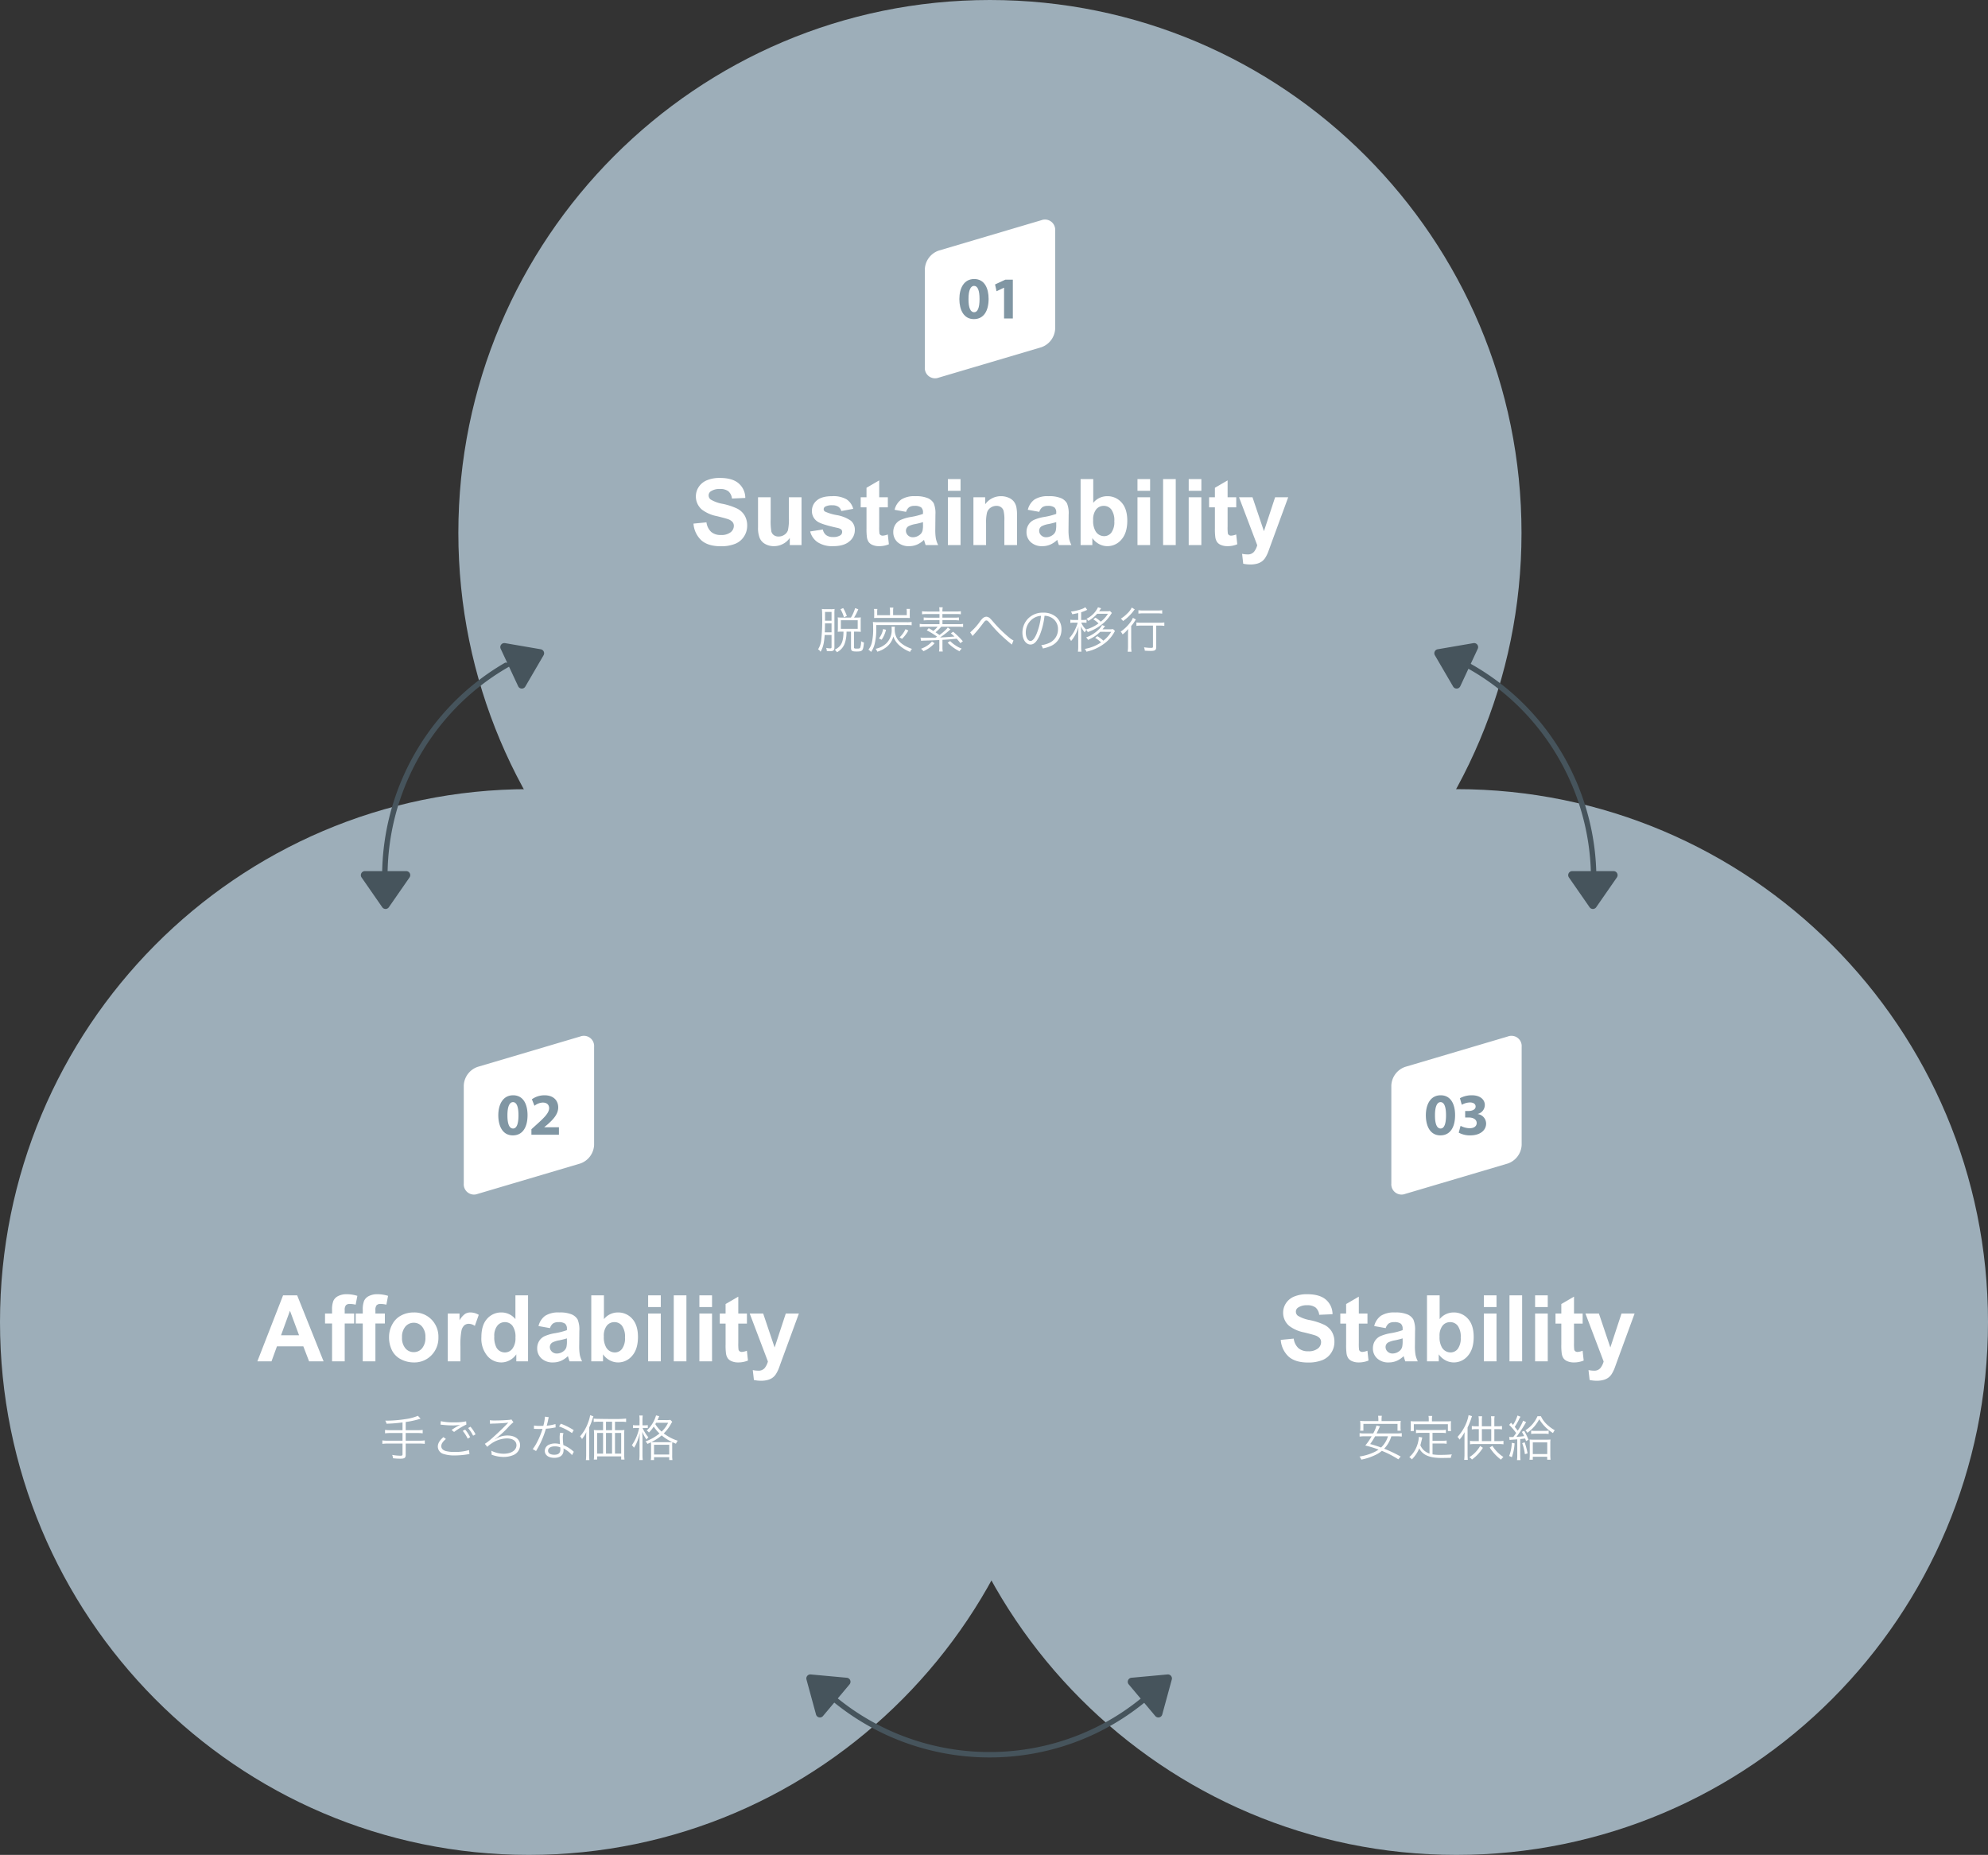 <svg xmlns="http://www.w3.org/2000/svg" width="733" height="684" viewBox="0 0 733 684"><rect x="0" y="0" width="733" height="684" fill="#333333" stroke="none"/><defs><clipPath id="a"><path data-name="長方形 14849" transform="translate(447.523 1357)" fill="#1a8aca" style="mix-blend-mode:multiply;isolation:isolate" d="M0 0h82.953v82.953H0z"/></clipPath><clipPath id="b"><path data-name="長方形 14738" fill="#46545c" d="M0 0h18.217v13.957H0z"/></clipPath><clipPath id="c"><path data-name="長方形 14849" transform="rotate(180 41.476 41.476)" fill="#1a8aca" style="mix-blend-mode:multiply;isolation:isolate" d="M0 0h82.952v82.952H0z"/></clipPath><clipPath id="d"><path data-name="長方形 14738" fill="#46545c" d="M0 0h18.217v13.957H0z"/></clipPath><clipPath id="e"><path data-name="長方形 14852" transform="rotate(-90 1200.633 579.633)" fill="#1a8aca" style="mix-blend-mode:multiply;isolation:isolate" d="M0 0h79.846v123.413H0z"/></clipPath></defs><g data-name="グループ 36126"><path data-name="パス 19665" d="M365 0c108.248 0 196 87.976 196 196.5S473.248 393 365 393s-196-87.976-196-196.5S256.752 0 365 0z" fill="#9daeb9" style="mix-blend-mode:multiply;isolation:isolate"/><path data-name="パス 19664" d="M255.7 193.081l4.781-.465a5.833 5.833 0 001.751 3.536 5.3 5.3 0 003.568 1.129 5.473 5.473 0 003.578-1 2.988 2.988 0 001.2-2.349 2.216 2.216 0 00-.506-1.469 4.047 4.047 0 00-1.772-1.063q-.863-.3-3.935-1.062a13.348 13.348 0 01-5.545-2.407 6.333 6.333 0 01-2.241-4.9 6.256 6.256 0 011.054-3.478 6.6 6.6 0 013.038-2.465 12.176 12.176 0 014.79-.847q4.582 0 6.9 2.009a7.09 7.09 0 012.439 5.368l-4.914.216a4.173 4.173 0 00-1.353-2.7 4.954 4.954 0 00-3.113-.822 5.615 5.615 0 00-3.354.88 1.773 1.773 0 00-.78 1.511 1.869 1.869 0 00.73 1.478 12.919 12.919 0 004.516 1.627 23.83 23.83 0 015.3 1.751 6.836 6.836 0 012.689 2.474 7.235 7.235 0 01.971 3.876 7.167 7.167 0 01-1.162 3.918 6.965 6.965 0 01-3.287 2.716 13.785 13.785 0 01-5.3.888q-4.615 0-7.089-2.133a9.28 9.28 0 01-2.954-6.217zM291.2 201v-2.64a6.8 6.8 0 01-2.534 2.225 7.1 7.1 0 01-3.312.815 6.476 6.476 0 01-3.187-.78 4.606 4.606 0 01-2.042-2.191 9.779 9.779 0 01-.631-3.9v-11.16h4.665v8.1a22.467 22.467 0 00.257 4.557 2.485 2.485 0 00.938 1.328 2.883 2.883 0 001.727.49 3.671 3.671 0 002.142-.656 3.336 3.336 0 001.295-1.627 18.885 18.885 0 00.349-4.756v-7.437h4.665V201zm7.521-5.03l4.682-.714a3.43 3.43 0 001.212 2.067 4.1 4.1 0 002.557.706 4.616 4.616 0 002.723-.664 1.482 1.482 0 00.614-1.245 1.225 1.225 0 00-.332-.88 3.717 3.717 0 00-1.561-.614q-5.645-1.245-7.155-2.274a4.542 4.542 0 01-2.092-3.968 4.89 4.89 0 011.81-3.852q1.81-1.561 5.611-1.561a9.789 9.789 0 015.379 1.179 6.024 6.024 0 012.424 3.486l-4.4.813a2.72 2.72 0 00-1.071-1.577 3.916 3.916 0 00-2.25-.548 5.068 5.068 0 00-2.64.515 1.105 1.105 0 00-.531.946 1.031 1.031 0 00.465.847 17.5 17.5 0 004.358 1.312 12.973 12.973 0 015.2 2.075 4.313 4.313 0 011.461 3.47 5.326 5.326 0 01-2.025 4.167q-2.024 1.744-5.992 1.744a9.834 9.834 0 01-5.7-1.461 6.731 6.731 0 01-2.75-3.969zm28.638-12.6v3.719h-3.187v7.105a17.673 17.673 0 00.091 2.515 1.025 1.025 0 00.415.589 1.316 1.316 0 00.789.232 6.035 6.035 0 001.876-.448l.4 3.619a9.273 9.273 0 01-3.686.7 5.846 5.846 0 01-2.274-.423 3.319 3.319 0 01-1.486-1.1 4.325 4.325 0 01-.656-1.818 22.613 22.613 0 01-.149-3.287v-7.687h-2.142v-3.719h2.142v-3.5l4.682-2.723v6.226zm6.724 5.379l-4.233-.764a6.594 6.594 0 012.45-3.785 8.991 8.991 0 015.18-1.229 11.163 11.163 0 014.648.739 4.636 4.636 0 012.15 1.876 9.62 9.62 0 01.623 4.175l-.05 5.445a18.9 18.9 0 00.224 3.428 10.006 10.006 0 00.842 2.366H341.3q-.183-.465-.448-1.378-.116-.415-.166-.548a8.41 8.41 0 01-2.556 1.743 7.323 7.323 0 01-2.905.583 6.008 6.008 0 01-4.292-1.478 4.911 4.911 0 01-1.569-3.735 5.014 5.014 0 01.714-2.665 4.664 4.664 0 012-1.793 15.635 15.635 0 013.71-1.087 25.417 25.417 0 004.534-1.142v-.465a2.415 2.415 0 00-.664-1.917 3.979 3.979 0 00-2.507-.573 3.338 3.338 0 00-1.942.49 3.4 3.4 0 00-1.129 1.713zm6.242 3.785a29.16 29.16 0 01-2.839.714 8.551 8.551 0 00-2.54.813 1.946 1.946 0 00-.916 1.639 2.288 2.288 0 00.73 1.7 2.55 2.55 0 001.859.714 4.04 4.04 0 002.407-.83 2.922 2.922 0 001.112-1.544 9.212 9.212 0 00.183-2.274zm9.175-11.555v-4.316h4.665v4.316zm0 20.021v-17.631h4.665V201zm25.486 0h-4.665v-9a13.907 13.907 0 00-.3-3.694 2.591 2.591 0 00-.97-1.306 2.776 2.776 0 00-1.619-.465 3.741 3.741 0 00-2.175.665 3.346 3.346 0 00-1.32 1.76 15.211 15.211 0 00-.357 4.051V201h-4.664v-17.631h4.333v2.59a7.059 7.059 0 015.811-2.988 7 7 0 012.822.556 4.729 4.729 0 011.934 1.419 5.142 5.142 0 01.913 1.959 14.571 14.571 0 01.257 3.138zm8.214-12.252l-4.233-.764a6.594 6.594 0 012.46-3.784 8.991 8.991 0 015.18-1.229 11.163 11.163 0 014.648.739 4.636 4.636 0 012.15 1.876 9.62 9.62 0 01.623 4.175l-.05 5.445a18.9 18.9 0 00.222 3.428 10.006 10.006 0 00.841 2.366h-4.616q-.183-.465-.448-1.378-.116-.415-.166-.548a8.41 8.41 0 01-2.557 1.743 7.323 7.323 0 01-2.905.583 6.008 6.008 0 01-4.292-1.478 4.911 4.911 0 01-1.569-3.735 5.014 5.014 0 01.712-2.666 4.664 4.664 0 012-1.793 15.635 15.635 0 013.71-1.087 25.417 25.417 0 004.536-1.141v-.465a2.415 2.415 0 00-.664-1.917 3.979 3.979 0 00-2.507-.573 3.338 3.338 0 00-1.942.49 3.4 3.4 0 00-1.133 1.713zm6.242 3.785a29.16 29.16 0 01-2.839.714 8.551 8.551 0 00-2.54.813 1.946 1.946 0 00-.909 1.64 2.288 2.288 0 00.73 1.693 2.55 2.55 0 001.859.714 4.04 4.04 0 002.407-.83 2.922 2.922 0 001.112-1.544 9.212 9.212 0 00.183-2.274zm8.985 8.467v-24.338h4.665v8.766a6.6 6.6 0 015.113-2.457 6.874 6.874 0 015.33 2.329q2.108 2.333 2.108 6.7 0 4.516-2.15 6.956a6.709 6.709 0 01-5.221 2.444 6.454 6.454 0 01-2.98-.755 7.126 7.126 0 01-2.532-2.235V201zm4.632-9.2a7.5 7.5 0 00.863 4.051 3.691 3.691 0 003.221 1.859 3.3 3.3 0 002.631-1.32 6.494 6.494 0 001.087-4.159 6.886 6.886 0 00-1.1-4.358 3.467 3.467 0 00-2.801-1.333 3.515 3.515 0 00-2.789 1.3 5.984 5.984 0 00-1.112 3.96zm16.341-10.821v-4.316h4.66v4.316zm0 20.021v-17.631h4.66V201zm9.446 0v-24.338h4.665V201zm9.446-20.021v-4.316h4.665v4.316zM438.288 201v-17.631h4.665V201zm17.531-17.631v3.719h-3.188v7.105a17.672 17.672 0 00.091 2.515 1.025 1.025 0 00.415.589 1.316 1.316 0 00.789.232 6.035 6.035 0 001.874-.447l.4 3.618a9.273 9.273 0 01-3.686.7 5.846 5.846 0 01-2.274-.423 3.319 3.319 0 01-1.486-1.1 4.325 4.325 0 01-.654-1.815 22.613 22.613 0 01-.149-3.287v-7.687h-2.143v-3.719h2.142v-3.5l4.682-2.723v6.226zm1.029 0h4.964l4.217 12.518 4.117-12.518h4.831l-6.226 16.967-1.112 3.071a12.521 12.521 0 01-1.17 2.357 5.108 5.108 0 01-1.278 1.32 5.588 5.588 0 01-1.776.789 9.225 9.225 0 01-2.382.282 12.36 12.36 0 01-2.64-.282l-.415-3.652a10.32 10.32 0 001.976.216 2.928 2.928 0 002.407-.955 6.624 6.624 0 001.194-2.432z" fill="#fff"/><path data-name="パス 19663" d="M306.6 234.158v4.41c0 .414-.108.522-.522.522a6.217 6.217 0 01-1.46-.18 3.372 3.372 0 01.234 1.152 9.72 9.72 0 001.188.072c1.26 0 1.62-.324 1.62-1.458v-12.312a14.678 14.678 0 01.072-1.818 7.4 7.4 0 01-1.512.09h-1.584a9.334 9.334 0 01-1.6-.09 20.987 20.987 0 01.108 2.5 66.352 66.352 0 01-.324 8.73 7.831 7.831 0 01-1.19 3.656 3.107 3.107 0 01.918.9c.918-1.548 1.314-3.15 1.512-6.174zm0-5.274h-2.4v-3.24h2.4zm0 .99v3.294h-2.486c.054-1.512.054-1.512.072-3.294zm3.924-2.142a12.135 12.135 0 01-1.656-.072 6.682 6.682 0 01.072 1.278v2.574c0 .558-.036 1.242-.054 1.476a12.516 12.516 0 011.638-.072h.486c-.038 3.87-.81 5.472-3.242 6.678a3.013 3.013 0 01.81.918 5.848 5.848 0 002.934-3.384 12.881 12.881 0 00.612-4.212h1.656v5.994c0 1.1.36 1.332 2.016 1.332 2.268 0 2.466-.234 2.754-3.312a3.7 3.7 0 01-1.062-.486 7 7 0 01-.324 2.412c-.144.252-.4.324-1.17.324-.954 0-1.116-.072-1.116-.5v-5.76h.846c.306 0 .756.018 1.3.036.216.018.234.018.378.036a12.723 12.723 0 01-.054-1.476v-2.43a10.818 10.818 0 01.052-1.426 9.756 9.756 0 01-1.548.072h-.952a18.97 18.97 0 001.566-3.06l-1.17-.432a14.712 14.712 0 01-1.548 3.492zm-.486.99h6.21v3.168h-6.212zm2.2-1.584a15.17 15.17 0 00-1.35-2.916l-.99.45a12.025 12.025 0 011.278 2.952zm15.93-.288h-4.74v-1.134a6.839 6.839 0 01.072-1.17h-1.26a5.7 5.7 0 01.09 1.08v1.274c0 .324-.018.558-.036.99.414-.018.792-.036 1.224-.036h10.656c.378 0 .828.018 1.3.036-.018-.27-.036-.648-.036-1.026v-1.224a5.538 5.538 0 01.09-1.1h-1.26a7.6 7.6 0 01.072 1.152v1.152h-5.04v-1.6a5.572 5.572 0 01.1-1.184h-1.35a6.062 6.062 0 01.108 1.224zm-5.082 3.636h11.142a13.126 13.126 0 011.908.09v-1.242a9.256 9.256 0 01-1.908.108H323.95a17.42 17.42 0 01-2.106-.09 15.9 15.9 0 01.09 2.2 21.67 21.67 0 01-.45 5.31 6.762 6.762 0 01-1.278 2.714 4.279 4.279 0 01.972.828 8.554 8.554 0 001.314-2.916 22.777 22.777 0 00.594-5.814zm1.98 5.414a10.9 10.9 0 001.62-3.672l-1.08-.27a7.6 7.6 0 01-1.548 3.474zm7.524-.32a12.658 12.658 0 002.322-3.08l-1.044-.5a10.013 10.013 0 01-2.178 3.022zm-3.87-4.48a6.758 6.758 0 01.054.972 6.782 6.782 0 01-2.052 5.238 8.157 8.157 0 01-3.87 1.942 2.983 2.983 0 01.612 1.062 9.64 9.64 0 003.69-1.962 7.091 7.091 0 002.232-3.652 7.637 7.637 0 002.142 3.22 13.349 13.349 0 004.032 2.466 3.69 3.69 0 01.7-1.1c-4.336-1.51-6.37-3.832-6.37-7.216a4.753 4.753 0 01.072-.972zm10.908 5.22a6.854 6.854 0 011.062-.09c1.872-.054 4.32-.144 5.652-.216v2.586a7.832 7.832 0 01-.108 1.638h1.386a8.167 8.167 0 01-.126-1.638v-2.66c2.448-.144 2.448-.144 5.256-.414.45.5.72.81 1.368 1.638l.9-.7a31.544 31.544 0 00-3.582-3.51l-.846.594c.666.558.864.738 1.35 1.17-3.438.27-3.438.27-5.328.342a28.574 28.574 0 003.188-2.414c.126-.126.342-.306.648-.558l-.99-.7a6.438 6.438 0 01-.828.936 19.13 19.13 0 01-2.23 1.834c-.666-.468-.792-.558-1.458-.99a19.51 19.51 0 002.12-2.068h6.192a13.532 13.532 0 011.854.108v-1.154a8.572 8.572 0 01-1.782.108h-5.832V228.7h4.428a11.831 11.831 0 011.638.09v-1.116a11.363 11.363 0 01-1.638.09h-4.446v-1.332h5.024a11.254 11.254 0 011.782.09v-1.134a12.648 12.648 0 01-1.854.108h-4.95v-.09a6.435 6.435 0 01.126-1.458h-1.316a7.263 7.263 0 01.112 1.462v.09h-4.558a12.751 12.751 0 01-1.872-.108v1.134a11.513 11.513 0 011.8-.09h4.63v1.332h-4.14a11.889 11.889 0 01-1.674-.09v1.116a12.368 12.368 0 011.674-.09h4.14v1.458h-5.49a10.184 10.184 0 01-1.8-.108v1.152a13.349 13.349 0 011.85-.106h4.752a8.668 8.668 0 01-1.584 1.548c-.648-.414-.9-.558-1.692-1.008l-.72.792a27.621 27.621 0 013.8 2.34c-.234.144-.324.2-.576.36-.738.018-3.222.054-4.194.054a10.181 10.181 0 01-1.35-.09zm4 .27a8.343 8.343 0 01-1.768 1.51 9.671 9.671 0 01-2.286 1.134 3.557 3.557 0 01.9.9 12 12 0 004.126-2.952zm5.778.4a16.584 16.584 0 004.374 3.168 4.233 4.233 0 01.81-.972 11.108 11.108 0 01-2.34-1.224 10.693 10.693 0 01-1.912-1.572zm9.2-2.466c.162-.2.2-.234.522-.594a51.019 51.019 0 003.15-3.834c.864-1.152 1.026-1.3 1.422-1.3.306 0 .594.216 1.08.774 1.74 2.03 2.42 2.77 3.486 3.85 1.206 1.188 3.258 3.024 4.374 3.906a3.226 3.226 0 01.432.378l.612-1.548a5.944 5.944 0 01-1.44-.936 47.871 47.871 0 01-5.706-5.544c-.828-.954-1.134-1.3-1.314-1.458a2.221 2.221 0 00-1.548-.81 2.217 2.217 0 00-1.44.684 7.717 7.717 0 00-.9 1.08 21.9 21.9 0 01-3.618 4.014zm26.532-7.452a5.18 5.18 0 012.088.45 4.745 4.745 0 012.862 4.518 5.433 5.433 0 01-3.188 5.034 10.79 10.79 0 01-3.006.846 2.86 2.86 0 01.626 1.206 13.925 13.925 0 002.736-.826 6.554 6.554 0 004.122-6.21 6.025 6.025 0 00-1.746-4.39 6.968 6.968 0 00-4.95-1.782 7.518 7.518 0 00-5.814 2.394 7.488 7.488 0 00-1.89 4.968c0 2.52 1.278 4.392 2.988 4.392 1.3 0 2.358-1.08 3.4-3.456a26.982 26.982 0 001.766-7.15zm-1.3.018a24.723 24.723 0 01-1.638 6.654c-.774 1.764-1.494 2.61-2.25 2.61-.972 0-1.728-1.332-1.728-3.06a6.225 6.225 0 012.934-5.364 5.685 5.685 0 012.68-.846zm25.884 5.9a11.744 11.744 0 01-2.9 3.258 13.9 13.9 0 00-2.214-1.656l-.81.63a10.392 10.392 0 012.178 1.674 15.32 15.32 0 01-6.012 2.392 2.834 2.834 0 01.612 1.026 17.987 17.987 0 002.268-.648 16.71 16.71 0 003.888-2.034 13.161 13.161 0 003.96-4.23c.252-.468.342-.594.414-.72l-.7-.7a7.694 7.694 0 01-1.224.072h-2.664c.2-.234.648-.81.936-1.17l-1.118-.384a6.115 6.115 0 01-.828 1.224 12.546 12.546 0 01-5.058 3.33 2.893 2.893 0 01.72.9 14.217 14.217 0 004.482-2.97zm-.45-7.668a7.31 7.31 0 01-1.206.072h-2.808c.09-.126.342-.5.738-1.1l-1.152-.36a9.005 9.005 0 01-4.248 4.248 2.623 2.623 0 01.684.792 12.757 12.757 0 003.258-2.646h3.978a10.915 10.915 0 01-2.646 2.916 11.581 11.581 0 00-1.962-1.476l-.81.612a9.43 9.43 0 011.944 1.512 14.058 14.058 0 01-4.608 2.232 7.138 7.138 0 01-1.766-2.524h.72a8.14 8.14 0 011.224.072v-1.134a7.411 7.411 0 01-1.224.072h-.756v-2.84a14.249 14.249 0 001.836-.7 2.627 2.627 0 01.414-.18l-.72-.972a4.421 4.421 0 01-1.314.666 17.081 17.081 0 01-4 .936 3.762 3.762 0 01.522.99c1.08-.2 1.494-.288 2.178-.45v2.556h-1.472a7.142 7.142 0 01-1.422-.09v1.17a7.714 7.714 0 011.422-.09h1.3a15.255 15.255 0 01-.972 2.5 12.071 12.071 0 01-2.16 3.24 3.425 3.425 0 01.666 1.044 13.054 13.054 0 002.732-5.29c-.036.774-.09 2.394-.09 2.808v4.32a14.592 14.592 0 01-.108 2.088h1.3a15.483 15.483 0 01-.108-2.088v-4.664c0-.054-.018-.5-.036-1.3-.018-.684-.018-.774-.054-1.368a7.47 7.47 0 001.422 2.3 5.386 5.386 0 01.576-.918 3.184 3.184 0 01.522.792 16.059 16.059 0 004.824-2.538 13.957 13.957 0 003.618-3.834c.216-.324.216-.324.45-.666zm15.84 5.364v7.792c0 .36-.144.432-.756.432a18.047 18.047 0 01-2.538-.216 4.334 4.334 0 01.282 1.242c.774.054 1.62.09 2.2.09 1.584 0 2.016-.306 2.016-1.458v-7.884h1.026a13.8 13.8 0 011.962.108v-1.26a12.743 12.743 0 01-1.98.108h-6.318a13.675 13.675 0 01-2-.108v1.26a13.846 13.846 0 012-.108zm-7.83-6.66a7.04 7.04 0 01-1.638 2.2 12.383 12.383 0 01-2.376 1.908 3.481 3.481 0 01.81.882 17.558 17.558 0 004-3.906 2.947 2.947 0 01.324-.4zm2.466 2.25a14.2 14.2 0 011.872-.108h5.04a13.907 13.907 0 011.854.108v-1.26a12.648 12.648 0 01-1.854.108h-5.04a12.751 12.751 0 01-1.872-.108zm-3.836 11.842a13.65 13.65 0 01-.126 2.2h1.422a13.5 13.5 0 01-.126-2.2v-7.272a12.174 12.174 0 001.206-1.62 7.691 7.691 0 01.54-.774l-1.116-.63a6.187 6.187 0 01-.864 1.548 14.752 14.752 0 01-3.636 3.546 3.432 3.432 0 01.7 1.026 10.389 10.389 0 002.052-2.016 46.084 46.084 0 00-.054 2.16z" fill="#fff"/><g data-name="グループ 35588"><path data-name="パス 18026" d="M346.119 92.41A7.6 7.6 0 00341 99.266v36.162a3.774 3.774 0 005.119 3.823l37.816-11.2a7.6 7.6 0 005.119-6.856V85.032a3.774 3.774 0 00-5.119-3.823z" fill="#fff"/><path data-name="パス 19668" d="M359.187 102.888c-3.696 0-5.46 3.278-5.46 7.414.026 4.048 1.654 7.37 5.35 7.37 3.652 0 5.434-3.036 5.434-7.458 0-3.916-1.496-7.326-5.324-7.326zm-.044 2.53c1.342 0 2.024 1.672 2.024 4.84 0 3.256-.7 4.884-2 4.884s-2.092-1.562-2.07-4.84c-.022-3.322.814-4.884 2.046-4.884zm11.066 12.012h3.234v-14.3h-2.772l-3.784 1.76.55 2.508 2.728-1.3h.044z" fill="#8096a3"/></g><path data-name="パス 19662" d="M195 291c107.7 0 195 87.976 195 196.5S302.7 684 195 684 0 596.024 0 487.5 87.3 291 195 291z" fill="#9daeb9" style="mix-blend-mode:multiply;isolation:isolate"/><path data-name="パス 19661" d="M119.313 502h-5.346l-2.125-5.528h-9.729L100.105 502h-5.213l9.479-24.338h5.2zm-9.048-9.629l-3.354-9.031-3.287 9.031zm9.579-8h2.59v-1.328a8.823 8.823 0 01.473-3.32 3.74 3.74 0 011.743-1.785 6.688 6.688 0 013.212-.689 12.985 12.985 0 013.9.6l-.631 3.254a9.215 9.215 0 00-2.142-.266 1.91 1.91 0 00-1.453.473 2.741 2.741 0 00-.44 1.818v1.245h3.486v3.669H127.1V502h-4.665v-13.962h-2.59zm11.322 0h2.59v-1.328a8.823 8.823 0 01.473-3.32 3.74 3.74 0 011.743-1.785 6.688 6.688 0 013.212-.689 12.985 12.985 0 013.9.6l-.631 3.254a9.215 9.215 0 00-2.142-.266 1.91 1.91 0 00-1.453.473 2.741 2.741 0 00-.44 1.818v1.245h3.486v3.669h-3.486V502h-4.665v-13.962h-2.59zm12.285 8.566a9.537 9.537 0 011.146-4.5 7.863 7.863 0 013.246-3.32 9.632 9.632 0 014.69-1.146 8.8 8.8 0 016.558 2.6 8.976 8.976 0 012.557 6.566 9.084 9.084 0 01-2.582 6.632 8.725 8.725 0 01-6.5 2.631 10.238 10.238 0 01-4.623-1.1 7.516 7.516 0 01-3.343-3.21 10.7 10.7 0 01-1.148-5.154zm4.781.249a5.841 5.841 0 001.247 4.014 3.956 3.956 0 003.071 1.4 3.931 3.931 0 003.063-1.4 5.922 5.922 0 001.237-4.049 5.814 5.814 0 00-1.237-3.984 3.931 3.931 0 00-3.063-1.395 3.956 3.956 0 00-3.071 1.395 5.841 5.841 0 00-1.246 4.018zM169.766 502H165.1v-17.631h4.333v2.507a7.535 7.535 0 012-2.341 3.68 3.68 0 012.017-.564 5.921 5.921 0 013.071.88l-1.444 4.067a4.093 4.093 0 00-2.191-.764 2.589 2.589 0 00-1.66.54 3.688 3.688 0 00-1.071 1.951 27.712 27.712 0 00-.39 5.91zm24.934 0h-4.332v-2.59a7 7 0 01-2.548 2.25 6.538 6.538 0 01-2.964.74 6.715 6.715 0 01-5.2-2.449 9.961 9.961 0 01-2.167-6.832q0-4.482 2.108-6.815a6.874 6.874 0 015.329-2.333 6.6 6.6 0 015.113 2.457v-8.766h4.661zm-12.45-9.2a8.073 8.073 0 00.78 4.084 3.525 3.525 0 003.155 1.829 3.433 3.433 0 002.739-1.37 6.321 6.321 0 001.129-4.092 6.919 6.919 0 00-1.1-4.375 3.467 3.467 0 00-2.802-1.336 3.5 3.5 0 00-2.781 1.32 5.963 5.963 0 00-1.12 3.94zm20.536-3.052l-4.233-.764a6.594 6.594 0 012.457-3.784 8.991 8.991 0 015.18-1.229 11.163 11.163 0 014.648.739 4.636 4.636 0 012.15 1.876 9.62 9.62 0 01.623 4.175l-.05 5.445a18.9 18.9 0 00.224 3.428 10.006 10.006 0 00.838 2.366h-4.615q-.183-.465-.448-1.378-.116-.415-.166-.548a8.41 8.41 0 01-2.557 1.743 7.323 7.323 0 01-2.905.583 6.008 6.008 0 01-4.292-1.479 4.911 4.911 0 01-1.569-3.735 5.014 5.014 0 01.714-2.665 4.664 4.664 0 012-1.793 15.635 15.635 0 013.715-1.087 25.417 25.417 0 004.528-1.141v-.465a2.415 2.415 0 00-.664-1.917 3.979 3.979 0 00-2.507-.573 3.338 3.338 0 00-1.942.49 3.4 3.4 0 00-1.129 1.713zm6.242 3.785a29.16 29.16 0 01-2.839.714 8.551 8.551 0 00-2.54.813 1.946 1.946 0 00-.913 1.64 2.288 2.288 0 00.731 1.7 2.55 2.55 0 001.859.714 4.04 4.04 0 002.407-.83 2.922 2.922 0 001.112-1.544 9.212 9.212 0 00.183-2.274zM218.01 502v-24.338h4.665v8.766a6.6 6.6 0 015.113-2.457 6.874 6.874 0 015.329 2.329q2.108 2.333 2.108 6.7 0 4.516-2.15 6.956a6.709 6.709 0 01-5.221 2.444 6.454 6.454 0 01-2.98-.755 7.126 7.126 0 01-2.531-2.235V502zm4.632-9.2a7.5 7.5 0 00.858 4.054 3.691 3.691 0 003.221 1.859 3.3 3.3 0 002.631-1.32 6.494 6.494 0 001.087-4.159 6.886 6.886 0 00-1.1-4.358 3.467 3.467 0 00-2.806-1.336 3.515 3.515 0 00-2.789 1.3 5.984 5.984 0 00-1.102 3.96zm16.336-10.821v-4.316h4.665v4.316zm0 20.021v-17.631h4.665V502zm9.446 0v-24.338h4.665V502zm9.446-20.021v-4.316h4.665v4.316zm0 20.021v-17.631h4.665V502zm17.53-17.631v3.719h-3.186v7.105a17.672 17.672 0 00.091 2.515 1.025 1.025 0 00.415.589 1.316 1.316 0 00.789.232 6.035 6.035 0 001.876-.448l.4 3.619a9.273 9.273 0 01-3.685.7 5.846 5.846 0 01-2.274-.423 3.319 3.319 0 01-1.486-1.1 4.325 4.325 0 01-.656-1.818 22.613 22.613 0 01-.149-3.287v-7.687h-2.144v-3.719h2.142v-3.5l4.682-2.723v6.226zm1.029 0h4.964l4.218 12.518 4.117-12.518h4.832l-6.226 16.967-1.112 3.071a12.521 12.521 0 01-1.17 2.357 5.108 5.108 0 01-1.278 1.32 5.588 5.588 0 01-1.774.789 9.225 9.225 0 01-2.382.282 12.36 12.36 0 01-2.64-.282l-.418-3.652a10.32 10.32 0 001.976.216 2.928 2.928 0 002.407-.955 6.624 6.624 0 001.195-2.432z" fill="#fff"/><path data-name="パス 19660" d="M148.416 527.388h-4.536a13.3 13.3 0 01-1.908-.108v1.26a14.781 14.781 0 011.908-.108h4.536v2.826h-5.544a12.855 12.855 0 01-1.89-.108v1.278a13.551 13.551 0 011.89-.108h5.544v3.96c0 .4-.18.522-.756.522a19.421 19.421 0 01-3.06-.302 4.234 4.234 0 01.324 1.238 26.187 26.187 0 002.7.162c1.53 0 1.962-.306 1.962-1.422v-4.158h5.148a13.732 13.732 0 011.89.108v-1.278a13.2 13.2 0 01-1.89.108h-5.148v-2.826h4.356a13.655 13.655 0 011.908.108v-1.26a13.3 13.3 0 01-1.908.108h-4.356v-3.024a31.862 31.862 0 005.49-1.224l-.99-1.062a17.494 17.494 0 01-4.586 1.222 47.208 47.208 0 01-7.452.576 3.291 3.291 0 01.468 1.116 52.055 52.055 0 005.9-.468zm15.084 2.556c-1.386 1.17-2.07 2.3-2.07 3.474a2.867 2.867 0 002.052 2.718 12.7 12.7 0 004.14.558 29.362 29.362 0 004.86-.414 5.593 5.593 0 01.612-.09l-.162-1.476a17.076 17.076 0 01-5.4.684 11.462 11.462 0 01-3.294-.36c-1.008-.342-1.53-.936-1.53-1.764 0-.846.54-1.674 1.71-2.646zm-1.08-4.608c.252.018.252.018.594.054a35.21 35.21 0 003.96.234 14.227 14.227 0 002.718-.234 27.993 27.993 0 00-3.186 1.91l.918.738a27.454 27.454 0 014.536-2.738l-.09-1.188a19.685 19.685 0 01-4.554.378 20.579 20.579 0 01-4.788-.432zm8.19 2.3a14.037 14.037 0 011.836 2.864l.9-.54a14.348 14.348 0 00-1.836-2.79zm2-1.044a15.1 15.1 0 011.836 2.826l.9-.5a13.878 13.878 0 00-1.872-2.808zm8.082-1.548a7.282 7.282 0 011.3-.09c2.016-.054 4.356-.2 5.13-.324a.912.912 0 01.228-.03l.036.018-.144.144a1.623 1.623 0 00-.162.18c-1.656 1.728-4.1 4.05-5.976 5.688a17.091 17.091 0 01-2.34 1.782l.9 1.116a9.078 9.078 0 011.4-1.134 10.682 10.682 0 015.778-1.98c2.214 0 3.582.954 3.582 2.52 0 1.854-1.908 3.132-4.7 3.132a10.166 10.166 0 01-4.59-1.116 6.848 6.848 0 01.126 1.134 2.309 2.309 0 01-.018.324 12.529 12.529 0 004.344.844 9.2 9.2 0 003.834-.752 4.012 4.012 0 002.34-3.568c0-2.2-1.818-3.582-4.68-3.582a8.051 8.051 0 00-4.572 1.422l-.054-.054a32.658 32.658 0 004.914-4.41 14.482 14.482 0 011.944-1.854l-.756-1.044a2.146 2.146 0 01-.738.162c-1.242.126-3.528.234-5.2.234a10.788 10.788 0 01-2-.108zm20.248-2.644a18.519 18.519 0 01-.612 3.384c-.342 0-.936.018-1.3.018a11.375 11.375 0 01-2.138-.142l-.018 1.24h.234c.054 0 .2 0 .4.018.27 0 .882.018 1.188.018.27 0 .882-.018 1.332-.036a26.952 26.952 0 01-1.876 4.646 15.891 15.891 0 01-1.728 2.808l1.224.72c.09-.144.2-.36.36-.612.684-1.188.846-1.494 1.278-2.362a33.535 33.535 0 002-5.256 21.73 21.73 0 002.952-.378c.432-.072.432-.072.63-.108l-.056-1.238a14.979 14.979 0 01-3.222.594c.252-.918.36-1.35.486-1.962a5.638 5.638 0 01.288-1.152zm10.6 4.968a24.809 24.809 0 00-4.752-2.376l-.664 1.008a19.522 19.522 0 014.77 2.448zm.036 7.974a1.822 1.822 0 01-.324-.288 12.93 12.93 0 00-3.528-2.178 21.472 21.472 0 01-.2-2.736 5.524 5.524 0 01.234-1.674l-1.224-.126a7.288 7.288 0 00-.18 1.746c0 .45.036 1.3.126 2.466a5.941 5.941 0 00-1.818-.27 5.26 5.26 0 00-2.124.4 2.553 2.553 0 00-1.67 2.284c0 1.6 1.35 2.61 3.51 2.61 2.2 0 3.42-1.026 3.42-2.88a3.731 3.731 0 00-.036-.576 10.3 10.3 0 013.15 2.448zm-5-1.638s.036.558.036.774c0 1.35-.7 1.962-2.25 1.962-1.422 0-2.286-.558-2.286-1.476 0-.99.972-1.62 2.5-1.62a5.341 5.341 0 011.998.362zm20.176-6.316v-3.132h2.232a13.45 13.45 0 011.872.108V523.1a39.6 39.6 0 01-4.7.162c-1.872 0-3.654-.018-5.382-.054a13.171 13.171 0 01-1.874-.108v1.26a13.816 13.816 0 011.872-.108h1.588v3.132h-1.8a12.6 12.6 0 01-1.6-.072 14.219 14.219 0 01.09 1.638v7.366a14.98 14.98 0 01-.108 1.908h1.224v-1.188h8.874v1.188h1.224a13.578 13.578 0 01-.108-1.962v-7.38a11.133 11.133 0 01.072-1.566 11.264 11.264 0 01-1.584.072zm-1.08 0h-2.232v-3.132h2.232zm-3.312 1.012v7.628h-2.2V528.4zm1.08 0h2.232v7.628h-2.232zm3.312 0h2.286v7.628h-2.286zm-10.62 7.844a17.909 17.909 0 01-.108 2.16h1.3a17.061 17.061 0 01-.094-2.104v-9.9a24.845 24.845 0 001.224-3.15c.162-.522.216-.648.342-.972l-1.206-.432a11.482 11.482 0 01-.684 2.538 15.858 15.858 0 01-3.024 5.274 4.36 4.36 0 01.72.99 14.905 14.905 0 001.584-2.574c-.054.81-.054 1.26-.054 2.16zm26.3-12.582c.2-.414.252-.522.36-.774a5.225 5.225 0 01.288-.666l-1.188-.288a12.03 12.03 0 01-3.44 5.566 2.512 2.512 0 01.81.756 13.978 13.978 0 001.782-2.2 14.231 14.231 0 002.124 2.538 17.37 17.37 0 01-5.168 2.934 3.253 3.253 0 01.738.918c.63-.288.774-.36 1.26-.594a13.447 13.447 0 01.054 1.458v3.276a10.959 10.959 0 01-.09 1.8h1.188v-1.044h5.6v1.044h1.188a10.807 10.807 0 01-.09-1.818v-3.258a10.236 10.236 0 01.052-1.51c.36.162.612.27 1.332.576a4.075 4.075 0 01.666-1.1 16.928 16.928 0 01-5.166-2.7 14.505 14.505 0 002.7-3.582 7.326 7.326 0 01.432-.7l-.7-.72a8.881 8.881 0 01-1.692.09zm3.924.99a11.205 11.205 0 01-2.414 3.258 12.762 12.762 0 01-2.322-2.754c.126-.216.162-.27.288-.5zm-4.898 7.148a12.031 12.031 0 01-1.3-.036 17.077 17.077 0 003.802-2.464 17.485 17.485 0 003.87 2.466 13.821 13.821 0 01-1.4.036zm-.306.972h5.6v3.58h-5.6zm-5.346-7.182h-1.1a7.941 7.941 0 01-1.314-.072v1.116a8.709 8.709 0 011.3-.072h.972a17.171 17.171 0 01-2.684 6.37 3.372 3.372 0 01.756.936 9.621 9.621 0 001.116-2.088 18.015 18.015 0 001.062-3.348c-.09 1.476-.108 2.178-.108 2.808v5.076a15.12 15.12 0 01-.106 2.084h1.3a14.765 14.765 0 01-.108-2.088v-5.45c0-.81-.036-1.872-.072-2.9a12.989 12.989 0 001.548 2.862 5.778 5.778 0 01.7-.828 10.95 10.95 0 01-1.368-1.924 9.623 9.623 0 01-.774-1.512h.792a10.893 10.893 0 011.134.054v-1.1a6.742 6.742 0 01-1.152.072h-.81v-1.764a12.161 12.161 0 01.09-1.854h-1.26a10.763 10.763 0 01.09 1.872z" fill="#fff"/><g data-name="グループ 35589"><path data-name="パス 18026" d="M176.119 393.41a7.6 7.6 0 00-5.119 6.856v36.162a3.774 3.774 0 005.119 3.823l37.816-11.2a7.6 7.6 0 005.119-6.856v-36.163a3.774 3.774 0 00-5.119-3.823z" fill="#fff"/><path data-name="パス 19667" d="M189.187 403.888c-3.696 0-5.46 3.278-5.46 7.414.026 4.048 1.654 7.37 5.35 7.37 3.652 0 5.434-3.036 5.434-7.458 0-3.916-1.496-7.326-5.324-7.326zm-.044 2.53c1.342 0 2.024 1.672 2.024 4.84 0 3.256-.7 4.884-2 4.884s-2.092-1.562-2.07-4.84c-.022-3.322.814-4.884 2.046-4.884zm16.94 12.012v-2.75h-5.39v-.044l1.32-1.1c2.068-1.848 3.806-3.762 3.806-6.16 0-2.6-1.782-4.488-5.016-4.488a7.917 7.917 0 00-4.686 1.474l.946 2.4a5.182 5.182 0 013.058-1.188c1.65 0 2.354.924 2.354 2.09-.048 1.666-1.562 3.276-4.686 6.066l-1.848 1.676v2.024z" fill="#8096a3"/></g><path data-name="パス 19659" d="M537 291c108.248 0 196 87.976 196 196.5S645.248 684 537 684s-196-87.976-196-196.5S428.752 291 537 291z" fill="#9daeb9" style="mix-blend-mode:multiply;isolation:isolate"/><path data-name="パス 19658" d="M472.229 494.081l4.781-.465a5.833 5.833 0 001.751 3.536 5.3 5.3 0 003.561 1.129 5.473 5.473 0 003.578-1 2.988 2.988 0 001.2-2.349 2.216 2.216 0 00-.5-1.474 4.047 4.047 0 00-1.771-1.058q-.863-.3-3.935-1.062a13.348 13.348 0 01-5.544-2.403 6.333 6.333 0 01-2.241-4.9 6.256 6.256 0 011.054-3.478 6.6 6.6 0 013.037-2.463 12.176 12.176 0 014.79-.847q4.582 0 6.9 2.009a7.09 7.09 0 012.432 5.362l-4.914.216a4.173 4.173 0 00-1.353-2.7 4.954 4.954 0 00-3.113-.822 5.615 5.615 0 00-3.354.88 1.773 1.773 0 00-.78 1.511 1.869 1.869 0 00.73 1.478 12.919 12.919 0 004.516 1.627 23.83 23.83 0 015.3 1.751 6.836 6.836 0 012.689 2.474 7.235 7.235 0 01.971 3.876 7.167 7.167 0 01-1.162 3.918 6.964 6.964 0 01-3.284 2.716 13.785 13.785 0 01-5.3.888q-4.611.001-7.084-2.131a9.28 9.28 0 01-2.955-6.219zm31.971-9.712v3.719h-3.184v7.105a17.673 17.673 0 00.091 2.515 1.025 1.025 0 00.415.589 1.316 1.316 0 00.789.232 6.035 6.035 0 001.876-.448l.4 3.619a9.273 9.273 0 01-3.687.7 5.846 5.846 0 01-2.274-.423 3.319 3.319 0 01-1.486-1.1 4.325 4.325 0 01-.656-1.818 22.613 22.613 0 01-.149-3.287v-7.687h-2.143v-3.719h2.142v-3.5l4.682-2.723v6.226zm6.724 5.379l-4.233-.764a6.594 6.594 0 012.459-3.784 8.991 8.991 0 015.18-1.229 11.163 11.163 0 014.648.739 4.636 4.636 0 012.15 1.876 9.62 9.62 0 01.623 4.175l-.051 5.445a18.9 18.9 0 00.224 3.428 10.007 10.007 0 00.84 2.366h-4.616q-.183-.465-.448-1.378-.116-.415-.166-.548a8.41 8.41 0 01-2.556 1.743 7.323 7.323 0 01-2.906.583 6.008 6.008 0 01-4.292-1.478 4.911 4.911 0 01-1.569-3.735 5.014 5.014 0 01.714-2.665 4.664 4.664 0 012-1.793 15.635 15.635 0 013.71-1.087 25.417 25.417 0 004.534-1.142v-.465a2.415 2.415 0 00-.664-1.917 3.979 3.979 0 00-2.505-.578 3.338 3.338 0 00-1.942.49 3.4 3.4 0 00-1.131 1.718zm6.242 3.785a29.16 29.16 0 01-2.839.714 8.551 8.551 0 00-2.54.813 1.946 1.946 0 00-.91 1.64 2.288 2.288 0 00.73 1.693 2.55 2.55 0 001.859.714 4.04 4.04 0 002.407-.83 2.922 2.922 0 001.112-1.544 9.212 9.212 0 00.183-2.274zM526.15 502v-24.338h4.665v8.766a6.6 6.6 0 015.113-2.457 6.874 6.874 0 015.33 2.329q2.108 2.333 2.108 6.7 0 4.516-2.15 6.956A6.709 6.709 0 01536 502.4a6.454 6.454 0 01-2.98-.755 7.126 7.126 0 01-2.537-2.235V502zm4.632-9.2a7.5 7.5 0 00.863 4.051 3.691 3.691 0 003.221 1.859 3.3 3.3 0 002.634-1.317 6.494 6.494 0 001.087-4.159 6.886 6.886 0 00-1.1-4.358 3.467 3.467 0 00-2.806-1.336 3.515 3.515 0 00-2.789 1.3 5.984 5.984 0 00-1.11 3.96zm16.336-10.821v-4.316h4.665v4.316zm0 20.021v-17.631h4.665V502zm9.446 0v-24.338h4.665V502zm9.446-20.021v-4.316h4.665v4.316zm.001 20.021v-17.631h4.665V502zm17.531-17.631v3.719h-3.187v7.105a17.672 17.672 0 00.091 2.515 1.025 1.025 0 00.415.589 1.316 1.316 0 00.789.232 6.035 6.035 0 001.876-.448l.4 3.619a9.273 9.273 0 01-3.686.7 5.846 5.846 0 01-2.274-.423 3.319 3.319 0 01-1.486-1.1 4.325 4.325 0 01-.656-1.818 22.613 22.613 0 01-.149-3.287v-7.687h-2.142v-3.719h2.142v-3.5l4.682-2.723v6.226zm1.029 0h4.964l4.217 12.518 4.117-12.518h4.831l-6.225 16.967-1.112 3.071a12.521 12.521 0 01-1.17 2.357 5.108 5.108 0 01-1.278 1.32 5.588 5.588 0 01-1.776.789 9.225 9.225 0 01-2.382.282 12.36 12.36 0 01-2.64-.282l-.417-3.652a10.32 10.32 0 001.976.216 2.928 2.928 0 002.407-.955 6.624 6.624 0 001.2-2.432z" fill="#fff"/><path data-name="パス 19657" d="M515.03 529.638a12.447 12.447 0 011.818.108v-1.278a11.624 11.624 0 01-1.818.108h-7.452l.954-2.016c.162-.36.162-.36.288-.612l-1.3-.288a11.591 11.591 0 01-1.202 2.916h-3.2a9.754 9.754 0 01-1.818-.108v1.278a12.8 12.8 0 011.818-.108h2.624a23.062 23.062 0 01-2.342 3.402 36.947 36.947 0 014.9 1.494 11.213 11.213 0 01-1.982 1.116 20.416 20.416 0 01-5.058 1.458 4 4 0 01.666 1.134 20.6 20.6 0 002.466-.63 21.7 21.7 0 003.294-1.368A9.826 9.826 0 00509.5 535a36.737 36.737 0 016.084 3.132l.868-1.024a50.248 50.248 0 00-6.1-2.9 11 11 0 002.648-4.57zm-3.276 0a8.691 8.691 0 01-1.206 2.556 9.148 9.148 0 01-1.332 1.584 37.875 37.875 0 00-4.016-1.278 27.511 27.511 0 001.82-2.862zm-3.528-5.616h-4.806a16.089 16.089 0 01-1.926-.09 10.912 10.912 0 01.09 1.368v1.026a9.433 9.433 0 01-.09 1.26h1.206v-2.52h12.582v2.52h1.206a7.038 7.038 0 01-.09-1.26V525.3a7.927 7.927 0 01.09-1.368 16.4 16.4 0 01-1.944.09H509.4v-.45a8.624 8.624 0 01.1-1.494h-1.382a9.227 9.227 0 01.108 1.494zm18.846 11.988a6.049 6.049 0 01-1.944-1.1 5.505 5.505 0 01-1.422-1.98c.126-.432.4-1.476.486-1.908l.216-.936-1.26-.252v.18a11.384 11.384 0 01-1.1 4.1 9.581 9.581 0 01-2.43 3.2 3.34 3.34 0 01.936.846 12.175 12.175 0 002.736-4.086c.956 1.918 2.72 2.998 5.528 3.394a24.4 24.4 0 003.942.144c.486 0 .612 0 2.178-.036a3.334 3.334 0 01.4-1.26c-1.512.126-2.754.18-4.212.18a16.135 16.135 0 01-2.934-.2v-4h3.474a9.613 9.613 0 011.728.108v-1.218a10.818 10.818 0 01-1.728.108h-3.478v-2.934h3.15a11.747 11.747 0 011.782.108v-1.242a11.584 11.584 0 01-1.782.108h-7.452a11.584 11.584 0 01-1.786-.108v1.242a12.252 12.252 0 011.782-.108h3.186zm-.272-11.88h-4.876c-.72 0-1.242-.018-1.818-.072a8.14 8.14 0 01.072 1.224v1.134a8.6 8.6 0 01-.072 1.278h1.188v-2.52h12.564v2.52h1.17a8.6 8.6 0 01-.072-1.278v-1.134a8.14 8.14 0 01.072-1.224c-.576.054-1.1.072-1.8.072h-5.256v-.882a4.718 4.718 0 01.126-1.116h-1.4a6.193 6.193 0 01.108 1.134zm19.584 1.818v-2.214a9.243 9.243 0 01.09-1.494h-1.33a9.82 9.82 0 01.108 1.476v2.232h-.9a10.7 10.7 0 01-1.674-.108v1.26a10.537 10.537 0 011.674-.108h.9v4.428h-1.512a10.974 10.974 0 01-1.728-.108v1.278a11.8 11.8 0 011.728-.108h8.86a11.891 11.891 0 011.746.108v-1.278a11.721 11.721 0 01-1.746.108h-1.62v-4.428h1.152a10.857 10.857 0 011.668.108v-1.26a10.537 10.537 0 01-1.674.108h-1.15v-2.214a7.558 7.558 0 01.108-1.494h-1.35a9.227 9.227 0 01.108 1.494v2.214zm0 5.472v-4.428h3.456v4.428zm-4.9-9.594a13.641 13.641 0 01-1.044 3.384 16.942 16.942 0 01-3.024 4.644c.018.018.108.126.27.306a2.671 2.671 0 01.342.5 1.152 1.152 0 00.108.2 13.022 13.022 0 001.89-2.772 43.97 43.97 0 00-.054 2.178v5.9a17.5 17.5 0 01-.108 2.16h1.336a23.631 23.631 0 01-.09-2.106v-9.82a26.062 26.062 0 001.37-3.4c.126-.4.2-.576.27-.792zm7.782 11.952a17.594 17.594 0 004.158 4.482 6.156 6.156 0 01.9-.99 13.478 13.478 0 01-4.068-4.122zm-3.528-.558a11.736 11.736 0 01-3.96 4.122 3.677 3.677 0 01.954.864 15.71 15.71 0 004.032-4.32zm10.872-2.214a6.244 6.244 0 01.81-.108c1.368-.09 1.368-.09 2.016-.144v5.868a13.246 13.246 0 01-.108 1.8h1.3a12.521 12.521 0 01-.108-1.8v-5.958c.828-.09 1.08-.108 1.818-.216.126.342.18.486.324.954l.918-.486a25.143 25.143 0 00-1.6-3.294l-.852.378a13.552 13.552 0 01.846 1.566 26.9 26.9 0 01-2.826.27c.954-1.26 2.286-3.276 3.132-4.7a8.035 8.035 0 01.432-.7l-1.1-.558a19.413 19.413 0 01-2.012 3.69c-.378-.5-.5-.684-1.1-1.4a26.071 26.071 0 001.458-2.5 6.049 6.049 0 01.684-1.242l-1.134-.45a13.378 13.378 0 01-1.638 3.456c-.27-.288-.36-.4-.72-.792l-.7.792a21.262 21.262 0 012.574 3.006c-.324.486-.324.486-1.062 1.458-.414.018-.5.018-.666.018a6.794 6.794 0 01-.846-.036zm.81 1.026a14.935 14.935 0 01-.972 4.86l.99.45a18.486 18.486 0 001.008-5.094zm3.834.144a17.551 17.551 0 01.99 4.05l.99-.288a26.637 26.637 0 00-1.08-4.086zm5.634-9.954a11.465 11.465 0 01-4.464 5.2 3.02 3.02 0 01.72.918 13.858 13.858 0 004.392-5 15.437 15.437 0 005.076 5.11 3.9 3.9 0 01.648-1.044 14.158 14.158 0 01-2.52-1.8 9.9 9.9 0 01-2.592-3.384zm-1.728 14.958h5.31v1.1h1.242a15.2 15.2 0 01-.09-1.836v-4.196a10.3 10.3 0 01.072-1.422 12.011 12.011 0 01-1.26.054h-5.184a12.39 12.39 0 01-1.278-.054 10.639 10.639 0 01.072 1.422v4.266a13.066 13.066 0 01-.108 1.764h1.224zm0-5.292h5.328v4.3h-5.328zm-.612-3.114a10.457 10.457 0 011.656-.09h3.15a10.457 10.457 0 011.656.09v-1.242a7.355 7.355 0 01-1.6.108h-3.24a7.542 7.542 0 01-1.62-.108z" fill="#fff"/><g data-name="グループ 35590"><path data-name="パス 18026" d="M518.119 393.41a7.6 7.6 0 00-5.119 6.856v36.162a3.774 3.774 0 005.119 3.823l37.816-11.2a7.6 7.6 0 005.119-6.856v-36.163a3.774 3.774 0 00-5.119-3.823z" fill="#fff"/><path data-name="パス 19666" d="M531.187 403.888c-3.696 0-5.46 3.278-5.46 7.414.026 4.048 1.654 7.37 5.35 7.37 3.652 0 5.434-3.036 5.434-7.458 0-3.916-1.496-7.326-5.324-7.326zm-.044 2.53c1.342 0 2.024 1.672 2.024 4.84 0 3.256-.7 4.884-2 4.884s-2.092-1.562-2.07-4.84c-.022-3.322.814-4.884 2.046-4.884zm6.71 11.242a8.448 8.448 0 004.246 1.012c3.63 0 5.852-1.848 5.852-4.378a3.553 3.553 0 00-3.1-3.476v-.044a3.426 3.426 0 002.618-3.322c0-1.958-1.694-3.564-4.752-3.564a8.963 8.963 0 00-4.422 1.078l.682 2.42a6.528 6.528 0 012.99-.856c1.408 0 2.112.638 2.112 1.5 0 1.21-1.43 1.628-2.552 1.65h-1.3v2.4h1.364c1.474 0 2.882.638 2.882 2.046 0 1.078-.88 1.914-2.618 1.914a7.883 7.883 0 01-3.322-.88z" fill="#8096a3"/></g><g data-name="グループ 35893"><g data-name="マスクグループ 34946" clip-path="url(#a)" transform="translate(-316 -1112.644)"><g data-name="パス 18896" fill="none"><path d="M524.103 1347.971c48.405-12.978 98.203 15.881 111.227 64.459s-15.657 98.478-64.061 111.456-98.203-15.88-111.227-64.459 15.657-98.478 64.061-111.456z"/><path d="M524.622 1349.903a89.091 89.091 0 00-16.807 6.38 88.042 88.042 0 00-27.174 21.157 89.458 89.458 0 00-16.924 29.446 89.17 89.17 0 00-3.986 16.73 88.84 88.84 0 00-.665 17.486 90.048 90.048 0 002.908 17.808 90.048 90.048 0 006.39 16.873 88.84 88.84 0 009.324 14.807 89.17 89.17 0 0025.703 22.42 89.458 89.458 0 0015.503 7.103 88.042 88.042 0 0034.114 4.725 89.091 89.091 0 0017.743-2.884 89.091 89.091 0 0016.807-6.379 88.043 88.043 0 0027.174-21.157 89.459 89.459 0 0016.924-29.446 89.17 89.17 0 003.986-16.731 88.838 88.838 0 00.665-17.486 90.048 90.048 0 00-2.908-17.807 90.048 90.048 0 00-6.39-16.874 88.837 88.837 0 00-9.324-14.807 89.17 89.17 0 00-25.703-22.42 89.459 89.459 0 00-15.503-7.103 88.043 88.043 0 00-34.114-4.725 89.091 89.091 0 00-17.743 2.884m-.518-1.932c48.404-12.978 98.203 15.881 111.227 64.459 13.025 48.577-15.657 98.478-64.062 111.456-48.404 12.978-98.203-15.88-111.227-64.458-13.025-48.578 15.657-98.479 64.062-111.457z" fill="#46545c"/></g></g><g data-name="グループ 35891"><g data-name="グループ 35566" transform="rotate(65 -83.767 270.325)" clip-path="url(#b)"><path data-name="パス 18812" d="M7.886.64L.268 11.622a1.487 1.487 0 001.222 2.335h15.237a1.487 1.487 0 001.222-2.335L10.33.64a1.487 1.487 0 00-2.444 0" fill="#46545c"/></g></g><g data-name="グループ 35892"><g data-name="グループ 35566" transform="rotate(180 75.632 167.591)" clip-path="url(#b)"><path data-name="パス 18812" d="M7.886.64L.268 11.622a1.487 1.487 0 001.222 2.335h15.237a1.487 1.487 0 001.222-2.335L10.33.64a1.487 1.487 0 00-2.444 0" fill="#46545c"/></g></g></g><g data-name="グループ 35894"><g data-name="マスクグループ 34946" transform="translate(515 244.356)" clip-path="url(#c)"><g data-name="パス 18896" fill="none"><path d="M6.405-8.042C-41.999-21.02-91.797 7.839-104.82 56.416s15.656 98.48 64.06 111.457 98.203-15.881 111.228-64.46S54.81 4.937 6.405-8.041z"/><path d="M5.887-6.11a89.076 89.076 0 00-17.742-2.884 88.043 88.043 0 00-34.113 4.726 89.469 89.469 0 00-29.386 17.03 89.176 89.176 0 00-11.82 12.493 88.836 88.836 0 00-9.324 14.807 90.035 90.035 0 00-6.391 16.872 90.047 90.047 0 00-2.908 17.808 88.84 88.84 0 00.665 17.485 89.174 89.174 0 0011.04 32.27 89.458 89.458 0 009.87 13.907 88.042 88.042 0 0027.174 21.158 89.09 89.09 0 0016.806 6.379 89.076 89.076 0 0017.742 2.884 88.042 88.042 0 0034.113-4.726A89.47 89.47 0 0041 147.069a89.175 89.175 0 0011.822-12.494 88.834 88.834 0 009.323-14.806 90.035 90.035 0 006.391-16.873 90.048 90.048 0 002.908-17.807 88.84 88.84 0 00-.666-17.486 89.172 89.172 0 00-11.039-32.27 89.46 89.46 0 00-9.87-13.907A88.042 88.042 0 0022.694.268 89.091 89.091 0 005.888-6.11m.518-1.932C54.81 4.936 83.49 54.836 70.467 103.414 57.443 151.992 7.645 180.851-40.76 167.873c-48.404-12.978-77.086-62.88-64.061-111.457C-91.797 7.84-42-21.02 6.406-8.042z" fill="#46545c"/></g></g><g data-name="グループ 35891"><g data-name="グループ 35566" transform="rotate(115 196.967 292.708)" clip-path="url(#b)"><path data-name="パス 18812" d="M7.886 13.317L.268 2.335A1.487 1.487 0 011.49 0h15.237a1.487 1.487 0 011.222 2.335L10.33 13.317a1.487 1.487 0 01-2.444 0" fill="#46545c"/></g></g><g data-name="グループ 35892"><g data-name="グループ 35566" transform="translate(578.211 321.225)" clip-path="url(#d)"><path data-name="パス 18812" d="M7.886 13.318L.268 2.335A1.487 1.487 0 011.49 0h15.237a1.487 1.487 0 011.222 2.335L10.33 13.318a1.487 1.487 0 01-2.444 0" fill="#46545c"/></g></g></g><g data-name="グループ 35897"><g data-name="マスクグループ 34949" clip-path="url(#e)" transform="translate(-318 -1113)"><g data-name="パス 18899" fill="none"><path d="M746.925 1734.557c35.432-35.432 35.33-92.981-.23-128.54s-93.107-35.661-128.54-.229-35.33 92.982.23 128.54 93.107 35.662 128.54.23z"/><path d="M745.51 1733.143a89.082 89.082 0 0011.367-13.924 88.034 88.034 0 0012.958-31.904 89.446 89.446 0 00-.06-33.96 89.162 89.162 0 00-4.912-16.481 88.827 88.827 0 00-8.163-15.475 90.036 90.036 0 00-11.418-13.968 90.04 90.04 0 00-13.968-11.418 88.83 88.83 0 00-15.475-8.163 89.16 89.16 0 00-33.464-6.57 89.447 89.447 0 00-16.976 1.598 88.033 88.033 0 00-31.904 12.958 89.084 89.084 0 00-13.925 11.366 89.082 89.082 0 00-11.366 13.925 88.035 88.035 0 00-12.958 31.904 89.446 89.446 0 00.06 33.96 89.16 89.16 0 004.912 16.48 88.828 88.828 0 008.163 15.475 90.038 90.038 0 0011.418 13.968 90.039 90.039 0 0013.968 11.419 88.828 88.828 0 0015.475 8.163 89.16 89.16 0 0033.464 6.569c5.69.01 11.4-.528 16.976-1.597a88.033 88.033 0 0031.904-12.958 89.084 89.084 0 0013.925-11.367m1.414 1.414c-35.432 35.433-92.982 35.33-128.54-.228-35.559-35.559-35.661-93.109-.229-128.54 35.432-35.433 92.982-35.33 128.54.228 35.559 35.559 35.661 93.108.229 128.54z" fill="#46545c"/></g></g><g data-name="グループ 35895"><g data-name="グループ 35566" transform="rotate(-130 361.263 217.425)" clip-path="url(#d)"><path data-name="パス 18812" d="M7.886 13.318L.268 2.335A1.487 1.487 0 011.49 0h15.237a1.487 1.487 0 011.222 2.335L10.33 13.318a1.487 1.487 0 01-2.444 0" fill="#46545c"/></g></g><g data-name="グループ 35896"><g data-name="グループ 35566" transform="rotate(-50 816.01 -.406)" clip-path="url(#d)"><path data-name="パス 18812" d="M7.886.64L.268 11.622a1.487 1.487 0 001.222 2.335h15.237a1.487 1.487 0 001.222-2.335L10.33.64a1.487 1.487 0 00-2.444 0" fill="#46545c"/></g></g></g></g></svg>